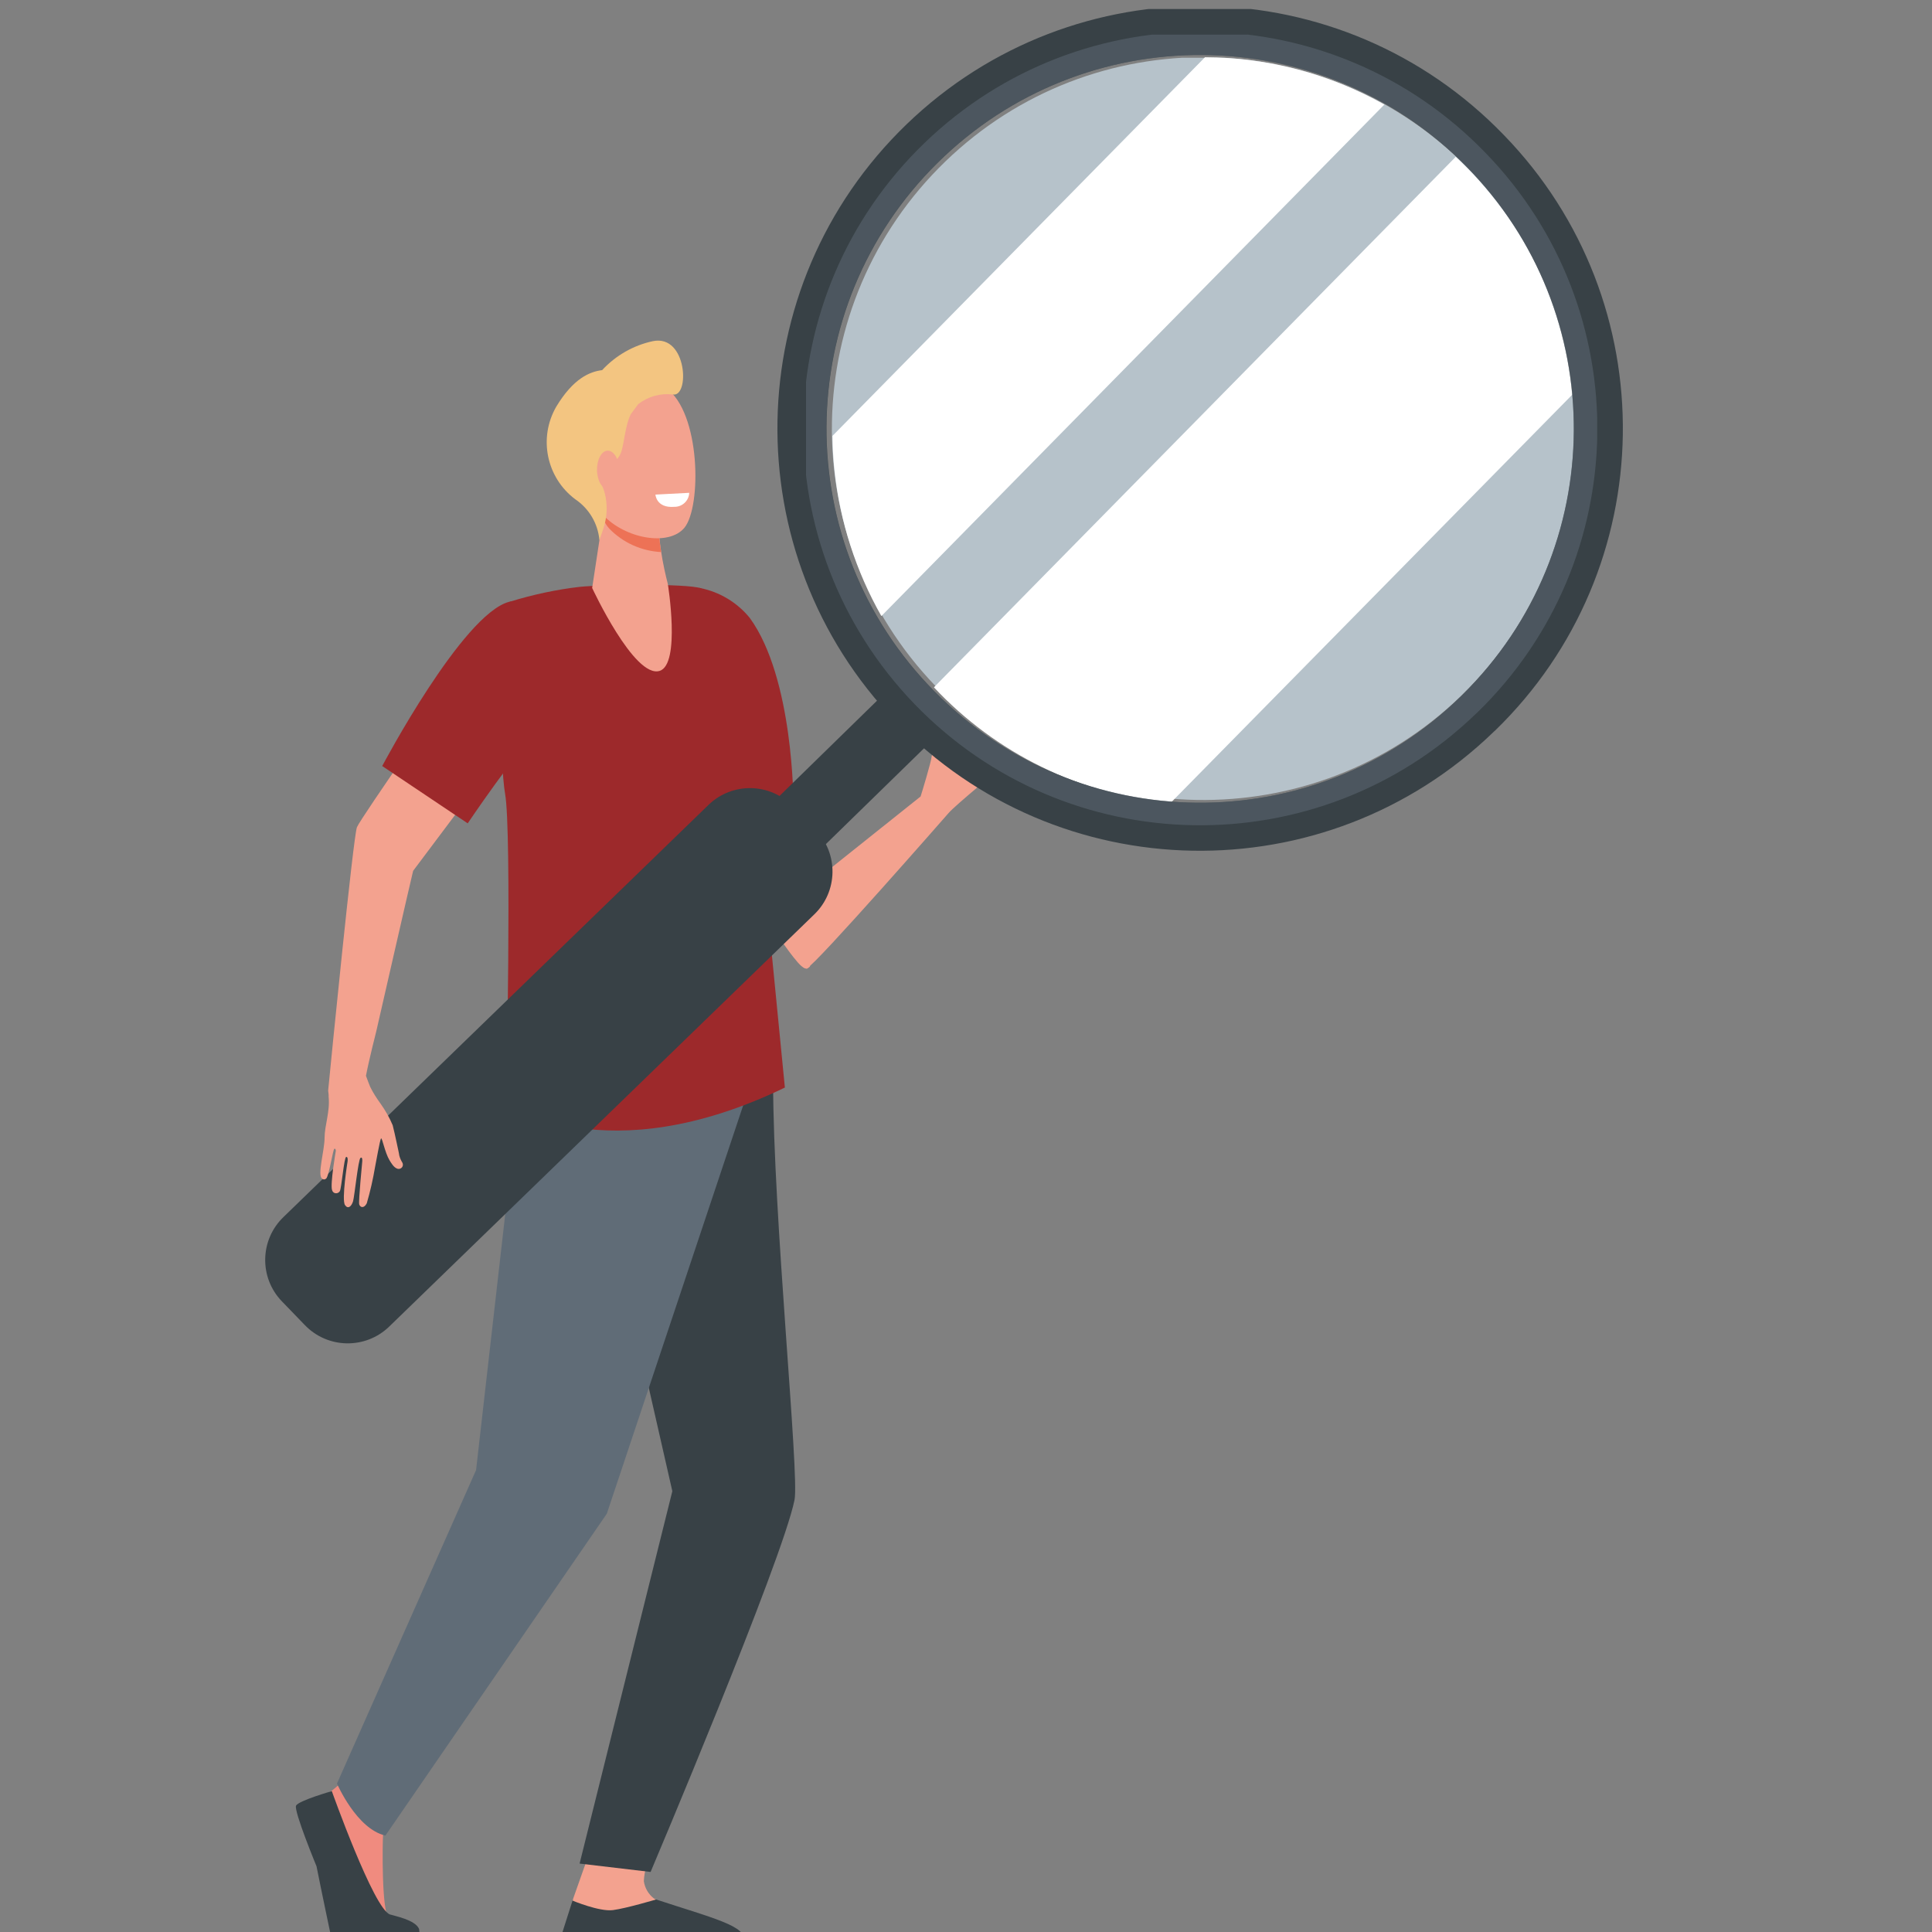 <?xml version="1.0" encoding="UTF-8"?>
<svg xmlns="http://www.w3.org/2000/svg" xmlns:xlink="http://www.w3.org/1999/xlink" version="1.1" id="Ebene_1" x="0px" y="0px" width="120px" height="120px" viewBox="0 0 120 120" style="enable-background:new 0 0 120 120;" xml:space="preserve">
<rect x="0" y="0" width="120" height="120" fill="#808080" stroke="none"/>
<style type="text/css">
	.st0{clip-path:url(#SVGID_00000034773472322374282370000003000492107385062059_);}
	.st1{clip-path:url(#SVGID_00000127759063846199438640000010440319384025251731_);}
	.st2{fill:#F3A28F;}
	.st3{fill:#F08B7F;}
	.st4{fill:#384146;}
	.st5{fill:#606C77;}
	.st6{fill:#9D292B;}
	.st7{fill:#ED7256;}
	.st8{fill:#F3C581;}
	.st9{fill:#FFFFFF;}
	.st10{opacity:0.6;}
	.st11{clip-path:url(#SVGID_00000019680411999141097680000002466838249672911768_);}
	.st12{fill:#DAEEFB;}
	.st13{clip-path:url(#SVGID_00000021800203065401668320000002141737065559590811_);}
	.st14{clip-path:url(#SVGID_00000052065226760860170780000000931484706668060079_);}
	.st15{opacity:0.5;}
	.st16{clip-path:url(#SVGID_00000035497551965268243800000011028760876966635178_);}
</style>
<g>
	<defs>
		<rect id="SVGID_1_" x="16.47" y="0.56" width="84.33" height="120"></rect>
	</defs>
	<clipPath id="SVGID_00000123421709324045124700000000361897873418659973_">
		<use xlink:href="#SVGID_1_" style="overflow:visible;"></use>
	</clipPath>
	<g id="Gruppe_3104" style="clip-path:url(#SVGID_00000123421709324045124700000000361897873418659973_);">
		<g id="Gruppe_3103">
			<g>
				<defs>
					<rect id="SVGID_00000133497570817414817450000002529378146660903095_" x="16.47" y="0.56" width="84.33" height="120"></rect>
				</defs>
				<clipPath id="SVGID_00000001631832735490047740000005156176409413190300_">
					<use xlink:href="#SVGID_00000133497570817414817450000002529378146660903095_" style="overflow:visible;"></use>
				</clipPath>
				<g id="Gruppe_3102" style="clip-path:url(#SVGID_00000001631832735490047740000005156176409413190300_);">
					<path id="Pfad_2295" class="st2" d="M41.48,43.59c0.67-0.54,5.83,1.72,5.76,2.51s3.6,8.43,3.6,8.43l6.34-5.06l0,0       c0.06-0.18,0.66-2.15,0.69-2.5c0.03-0.37,1.1-1.01,1.6-0.92c0.5,0.1-0.43,0.72-0.49,0.83c-0.17,0.31,0.47,0.43,0.47,0.43       s1.81-0.58,1.85-1.17s1.28,1.03,1.13,1.26c-0.15,0.23-3.1,2.6-3.53,3.12c0,0-8.2,9.37-8.78,9.62       c-0.51,0.22-2.34-3.01-4.06-5.16C44.34,52.85,39.39,45.28,41.48,43.59"></path>
					<path id="Pfad_2296" class="st3" d="M24.94,112.51c0,0-1.13,1.1-1.15,1.5c-0.03,0.4-0.1,4.73,0.36,5.13       c0.46,0.4,1.81,0.69,1.38,1.14c-0.33,0.34-2.85,0.27-4.53,0.18c-0.49-0.03-1.1-3.93-1.29-4.5c-0.28-0.83-0.96-2.71-0.71-3.29       c0.41-0.58,0.94-1.06,1.56-1.41c0.67-0.51,1.26-1.14,1.73-1.84L24.94,112.51z"></path>
					<path id="Pfad_2297" class="st2" d="M36.61,115.07c0,0-1.01,2.85-1.01,2.86c-0.07,0.45-0.37,1.57-0.37,1.98       c0,1.54,6.95-1.31,5.39-1.99c-0.34-0.26-0.57-0.65-0.63-1.08c0.03-0.65,0.23-1.28,0.59-1.82L36.61,115.07z"></path>
					<path id="Pfad_2298" class="st4" d="M47.51,62.03c0,0,0.51,5.11,0.51,5.18c0,8.26,1.64,24.39,1.33,25.95       c-0.76,3.79-8.94,23.11-8.94,23.11L36,115.75l5.76-23.13l-2.12-9.31l-3-18.41L47.51,62.03z"></path>
					<path id="Pfad_2299" class="st5" d="M32.68,66.55l-0.84,4.84l-2.27,19.92l-8.64,19.47c0,0,1.22,2.83,3.01,3.23l13.75-19.99       l8.54-25.57l-0.3-5.68L32.68,66.55z"></path>
					<path id="Pfad_2300" class="st6" d="M49.28,49.88l-6.13,0.63c0,0-0.28-5.02-0.28-7.42c0-2.91,0.25-6.65,0.6-6.57       c1.22,0.24,2.32,0.9,3.1,1.86C49.3,42.13,49.28,49.88,49.28,49.88"></path>
					<path id="Pfad_2301" class="st6" d="M46.27,42.57c0.13,0.89,2.48,24.98,2.48,24.98c-11.16,5.39-17.31,0.96-17.31,0.96       s0.36-16.92-0.07-19.22c-0.29-1.52-0.65-11.65,0.34-11.93c1.4-0.43,2.84-0.74,4.3-0.91c1.35-0.14,6.6-0.22,7.54,0.09       C45,38.25,45.95,40.34,46.27,42.57"></path>
					<path id="Pfad_2302" class="st4" d="M20.61,111.25c0,0,2.6,7.31,3.61,7.66c0.27,0.09,1.57,0.33,1.81,0.9       c0.04,0.25,0.04,0.5,0,0.75h-5.41c0,0-0.68-3.22-0.96-4.64c0,0-1.43-3.46-1.27-3.77S20.61,111.25,20.61,111.25"></path>
					<path id="Pfad_2303" class="st4" d="M34.76,120.56l0.8-2.51c0,0,1.67,0.7,2.51,0.59c0.84-0.11,2.68-0.66,2.68-0.66       c3.34,1.1,5.85,1.7,5.36,2.58H34.76z"></path>
					<path id="Pfad_2304" class="st2" d="M50.14,60.16c0.06-0.04,0.12-0.08,0.17-0.13c-0.2-2.36-0.16-4.65,0.58-5.42       c-0.02-0.04-0.18-0.38-0.35-0.74c-0.86,0.66-1.27,2.43-1.11,5.29c0.03,0.2,0.06,0.4,0.11,0.59       C49.79,60.03,50.01,60.2,50.14,60.16"></path>
					<path id="Pfad_2305" class="st2" d="M37.5,31.78l-0.72,4.74c0,0,2.62,5.64,4.19,5.15c1.32-0.41,0.51-5.4,0.51-5.4       s-0.72-2.68-0.5-4.02C41.19,30.9,37.5,31.78,37.5,31.78"></path>
					<path id="Pfad_2306" class="st7" d="M40.98,32.25c0.22-1.34-3.48-0.47-3.48-0.47l-0.06,0.39c0.09,0.24,0.23,0.47,0.4,0.66       c0.85,0.88,2.01,1.4,3.23,1.46C40.94,33.62,40.91,32.93,40.98,32.25"></path>
					<path id="Pfad_2307" class="st2" d="M36.89,25.08c-0.1-0.04-0.84,5.4,0.55,6.89c1.39,1.5,4.1,1.98,5.07,0.81       c1.07-1.3,1.02-7.15-1.14-8.68C39.21,22.56,36.89,25.08,36.89,25.08"></path>
					<path id="Pfad_2308" class="st8" d="M40.55,21.19c-1.21,0.26-2.31,0.89-3.15,1.8c-0.76,0.09-1.79,0.51-2.85,2.27       c-1.12,1.94-0.61,4.41,1.18,5.75c0.86,0.58,1.41,1.51,1.5,2.54l0.24-0.7c0.18-0.53,0.25-1.1,0.19-1.66       c-0.03-0.34-0.11-0.68-0.25-1c-0.37-0.79,0.79-1.31,1.11-1.96c0.25-0.5,0.26-1.66,0.65-2.49l0.47-0.64       c0.61-0.47,1.37-0.69,2.14-0.6C42.85,24.72,42.7,20.75,40.55,21.19"></path>
					<path id="Pfad_2309" class="st2" d="M38.46,29.18c0.01,0.66-0.29,1.21-0.67,1.21c-0.38,0.01-0.7-0.53-0.71-1.19       s0.29-1.21,0.67-1.21C38.13,27.99,38.45,28.52,38.46,29.18"></path>
					<path id="Pfad_2310_00000103969188634594690060000002919682777256899231_" class="st9" d="M40.71,30.72l2.1-0.11       c-0.02,0.49-0.43,0.88-0.93,0.87C40.76,31.57,40.71,30.72,40.71,30.72"></path>
					<path id="Pfad_2311" class="st4" d="M57.86,43.11c-0.49-0.5-0.95-1.02-1.38-1.55l-9.14,8.93c-0.56,0.55-0.37,1.66,0.43,2.48       s1.91,1.04,2.47,0.49l9.15-8.93C58.86,44.09,58.35,43.61,57.86,43.11"></path>
					<g id="Gruppe_3092" transform="translate(54.721 4.717)" class="st10">
						<g id="Gruppe_3091">
							<g>
								<defs>
									<rect id="SVGID_00000118359302020096618390000002851936128867926709_" x="-3.22" y="-1.13" width="46.28" height="46.27"></rect>
								</defs>
								<clipPath id="SVGID_00000125597473880261275720000003755108442398336139_">
									<use xlink:href="#SVGID_00000118359302020096618390000002851936128867926709_" style="overflow:visible;"></use>
								</clipPath>
								<g id="Gruppe_3090" style="clip-path:url(#SVGID_00000125597473880261275720000003755108442398336139_);">
									<path id="Pfad_2312" class="st12" d="M36.03,38.51c-9.17,8.84-23.77,8.58-32.62-0.59S-5.16,14.15,4.01,5.3           c9.13-8.81,23.65-8.59,32.52,0.49C45.42,14.96,45.2,29.61,36.03,38.51C36.03,38.51,36.03,38.51,36.03,38.51"></path>
								</g>
							</g>
						</g>
					</g>
					<g id="Gruppe_3095" transform="translate(64.888 14.341)">
						<g id="Gruppe_3094">
							<g>
								<defs>
									<rect id="SVGID_00000132060037444211997090000015942988968601718207_" x="-6.88" y="-4.6" width="39.71" height="40.14"></rect>
								</defs>
								<clipPath id="SVGID_00000180364183045186723650000000178735158278938772_">
									<use xlink:href="#SVGID_00000132060037444211997090000015942988968601718207_" style="overflow:visible;"></use>
								</clipPath>
								<g id="Gruppe_3093" style="clip-path:url(#SVGID_00000180364183045186723650000000178735158278938772_);">
									<path id="Pfad_2313" class="st9" d="M-6.88,28.35c3.85,4.11,9.08,6.67,14.69,7.19l25.02-25.43           c-0.01-0.05-0.01-0.1-0.01-0.14C32.22,4.39,29.64-0.78,25.53-4.6L-6.88,28.35z"></path>
								</g>
							</g>
						</g>
					</g>
					<g id="Gruppe_3098" transform="translate(55.034 4.676)">
						<g id="Gruppe_3097">
							<g>
								<defs>
									<rect id="SVGID_00000006691139706395758490000004845001829654300552_" x="-3.33" y="-1.12" width="34.28" height="34.7"></rect>
								</defs>
								<clipPath id="SVGID_00000147925809785514639900000015854529718145819520_">
									<use xlink:href="#SVGID_00000006691139706395758490000004845001829654300552_" style="overflow:visible;"></use>
								</clipPath>
								<g id="Gruppe_3096" style="clip-path:url(#SVGID_00000147925809785514639900000015854529718145819520_);">
									<path id="Pfad_2314" class="st9" d="M19.81-1.12L-3.33,22.4c0.01,0.71,0.05,1.43,0.13,2.15c0.34,3.18,1.33,6.26,2.91,9.04           L30.95,1.82C27.55-0.09,23.71-1.11,19.81-1.12"></path>
								</g>
							</g>
						</g>
					</g>
					<path id="Pfad_2315" class="st4" d="M93.41,8.39C83.35-2.04,66.74-2.34,56.31,7.72s-10.73,26.67-0.67,37.1       s26.67,10.73,37.1,0.67c0.04-0.04,0.08-0.08,0.12-0.11C103.23,35.32,103.47,18.75,93.41,8.39 M58.04,42.94       c-9.01-9.11-8.93-23.81,0.19-32.82c9.11-9.01,23.81-8.93,32.82,0.19c9.01,9.11,8.93,23.81-0.19,32.82       c-0.03,0.03-0.07,0.07-0.1,0.1C81.64,52.18,66.99,52.05,58.04,42.94"></path>
					<g id="Gruppe_3101" transform="translate(52.483 2.48)" class="st15">
						<g id="Gruppe_3100">
							<g>
								<defs>
									<rect id="SVGID_00000178923471953880793530000014286247416534909348_" x="-2.42" y="-0.33" width="49.14" height="49.14"></rect>
								</defs>
								<clipPath id="SVGID_00000027600992023055499030000014594169303177702790_">
									<use xlink:href="#SVGID_00000178923471953880793530000014286247416534909348_" style="overflow:visible;"></use>
								</clipPath>
								<g id="Gruppe_3099" style="clip-path:url(#SVGID_00000027600992023055499030000014594169303177702790_);">
									<path id="Pfad_2316" class="st5" d="M39.79,7.02C30.34-2.77,14.74-3.05,4.94,6.4c-9.79,9.45-10.07,25.05-0.62,34.85           c9.45,9.79,25.05,10.07,34.85,0.62c0.04-0.03,0.07-0.07,0.11-0.1C49.01,32.31,49.24,16.76,39.79,7.02 M5.55,40.46           c-9.01-9.11-8.93-23.81,0.19-32.82c9.11-9.01,23.81-8.93,32.82,0.19c9.01,9.11,8.93,23.81-0.19,32.82           c-0.03,0.03-0.07,0.07-0.1,0.1C29.16,49.7,14.51,49.57,5.55,40.46"></path>
								</g>
							</g>
						</g>
					</g>
					<path id="Pfad_2317" class="st4" d="M18.93,82.3l-1.42-1.47c-1.42-1.47-1.38-3.82,0.1-5.24l26.4-25.6       c1.47-1.42,3.82-1.38,5.24,0.1l1.42,1.47c1.42,1.47,1.38,3.82-0.1,5.24c0,0,0,0,0,0l-26.4,25.6       C22.7,83.82,20.35,83.78,18.93,82.3C18.93,82.3,18.93,82.3,18.93,82.3"></path>
					<path id="Pfad_2318" class="st2" d="M20.39,67.81c-0.01-0.05-0.01-0.1,0-0.15c0.16-1.67,1.55-15.68,1.78-16.28       c0.21-0.54,6.42-9.42,6.42-9.42l3.05,4.16l-5.98,7.97c-0.13,0.51-2.29,9.97-2.29,9.97s-0.44,1.72-0.64,2.76       c0.09,0.25,0.18,0.48,0.26,0.68c0.18,0.37,0.4,0.71,0.64,1.04c0.3,0.42,0.56,0.87,0.76,1.35c0.06,0.24,0.18,0.75,0.24,1.05       c0.06,0.31,0.15,0.66,0.17,0.83c0.04,0.16,0.11,0.31,0.19,0.44c0.07,0.13,0.03,0.29-0.1,0.36c-0.07,0.04-0.14,0.04-0.21,0.02       c-0.22-0.07-0.38-0.35-0.49-0.53c-0.29-0.49-0.45-1.4-0.52-1.35s-0.33,1.58-0.37,1.75c-0.13,0.77-0.3,1.53-0.52,2.28       c-0.17,0.33-0.41,0.27-0.47,0.06c-0.05-0.18,0.19-2.66,0.19-2.66s0.03-0.32-0.11-0.22s-0.37,2.36-0.46,2.69       c-0.1,0.33-0.32,0.51-0.5,0.24c-0.23-0.32,0.16-2.72,0.16-2.72s0.04-0.3-0.09-0.27c-0.13,0.03-0.29,1.95-0.39,2.12       c-0.07,0.12-0.22,0.17-0.35,0.11c-0.06-0.03-0.11-0.09-0.13-0.16c-0.14-0.33,0.23-2.46,0.23-2.46s-0.02-0.17-0.1-0.11       c-0.08,0.06-0.33,1.69-0.5,1.84c-0.07,0.07-0.18,0.08-0.25,0.01c0,0,0,0-0.01-0.01c-0.3-0.21,0.16-1.76,0.16-2.53       c0-0.77,0.35-1.64,0.25-2.56C20.42,68.03,20.4,67.89,20.39,67.81"></path>
					<path id="Pfad_2319" class="st6" d="M23.74,47.58l5.31,3.56c0,0,2.99-4.45,4.6-6.04c2.01-1.98-0.73-8.07-2.03-7.72       C28.72,38.15,23.74,47.58,23.74,47.58"></path>
				</g>
			</g>
		</g>
	</g>
</g>
</svg>
